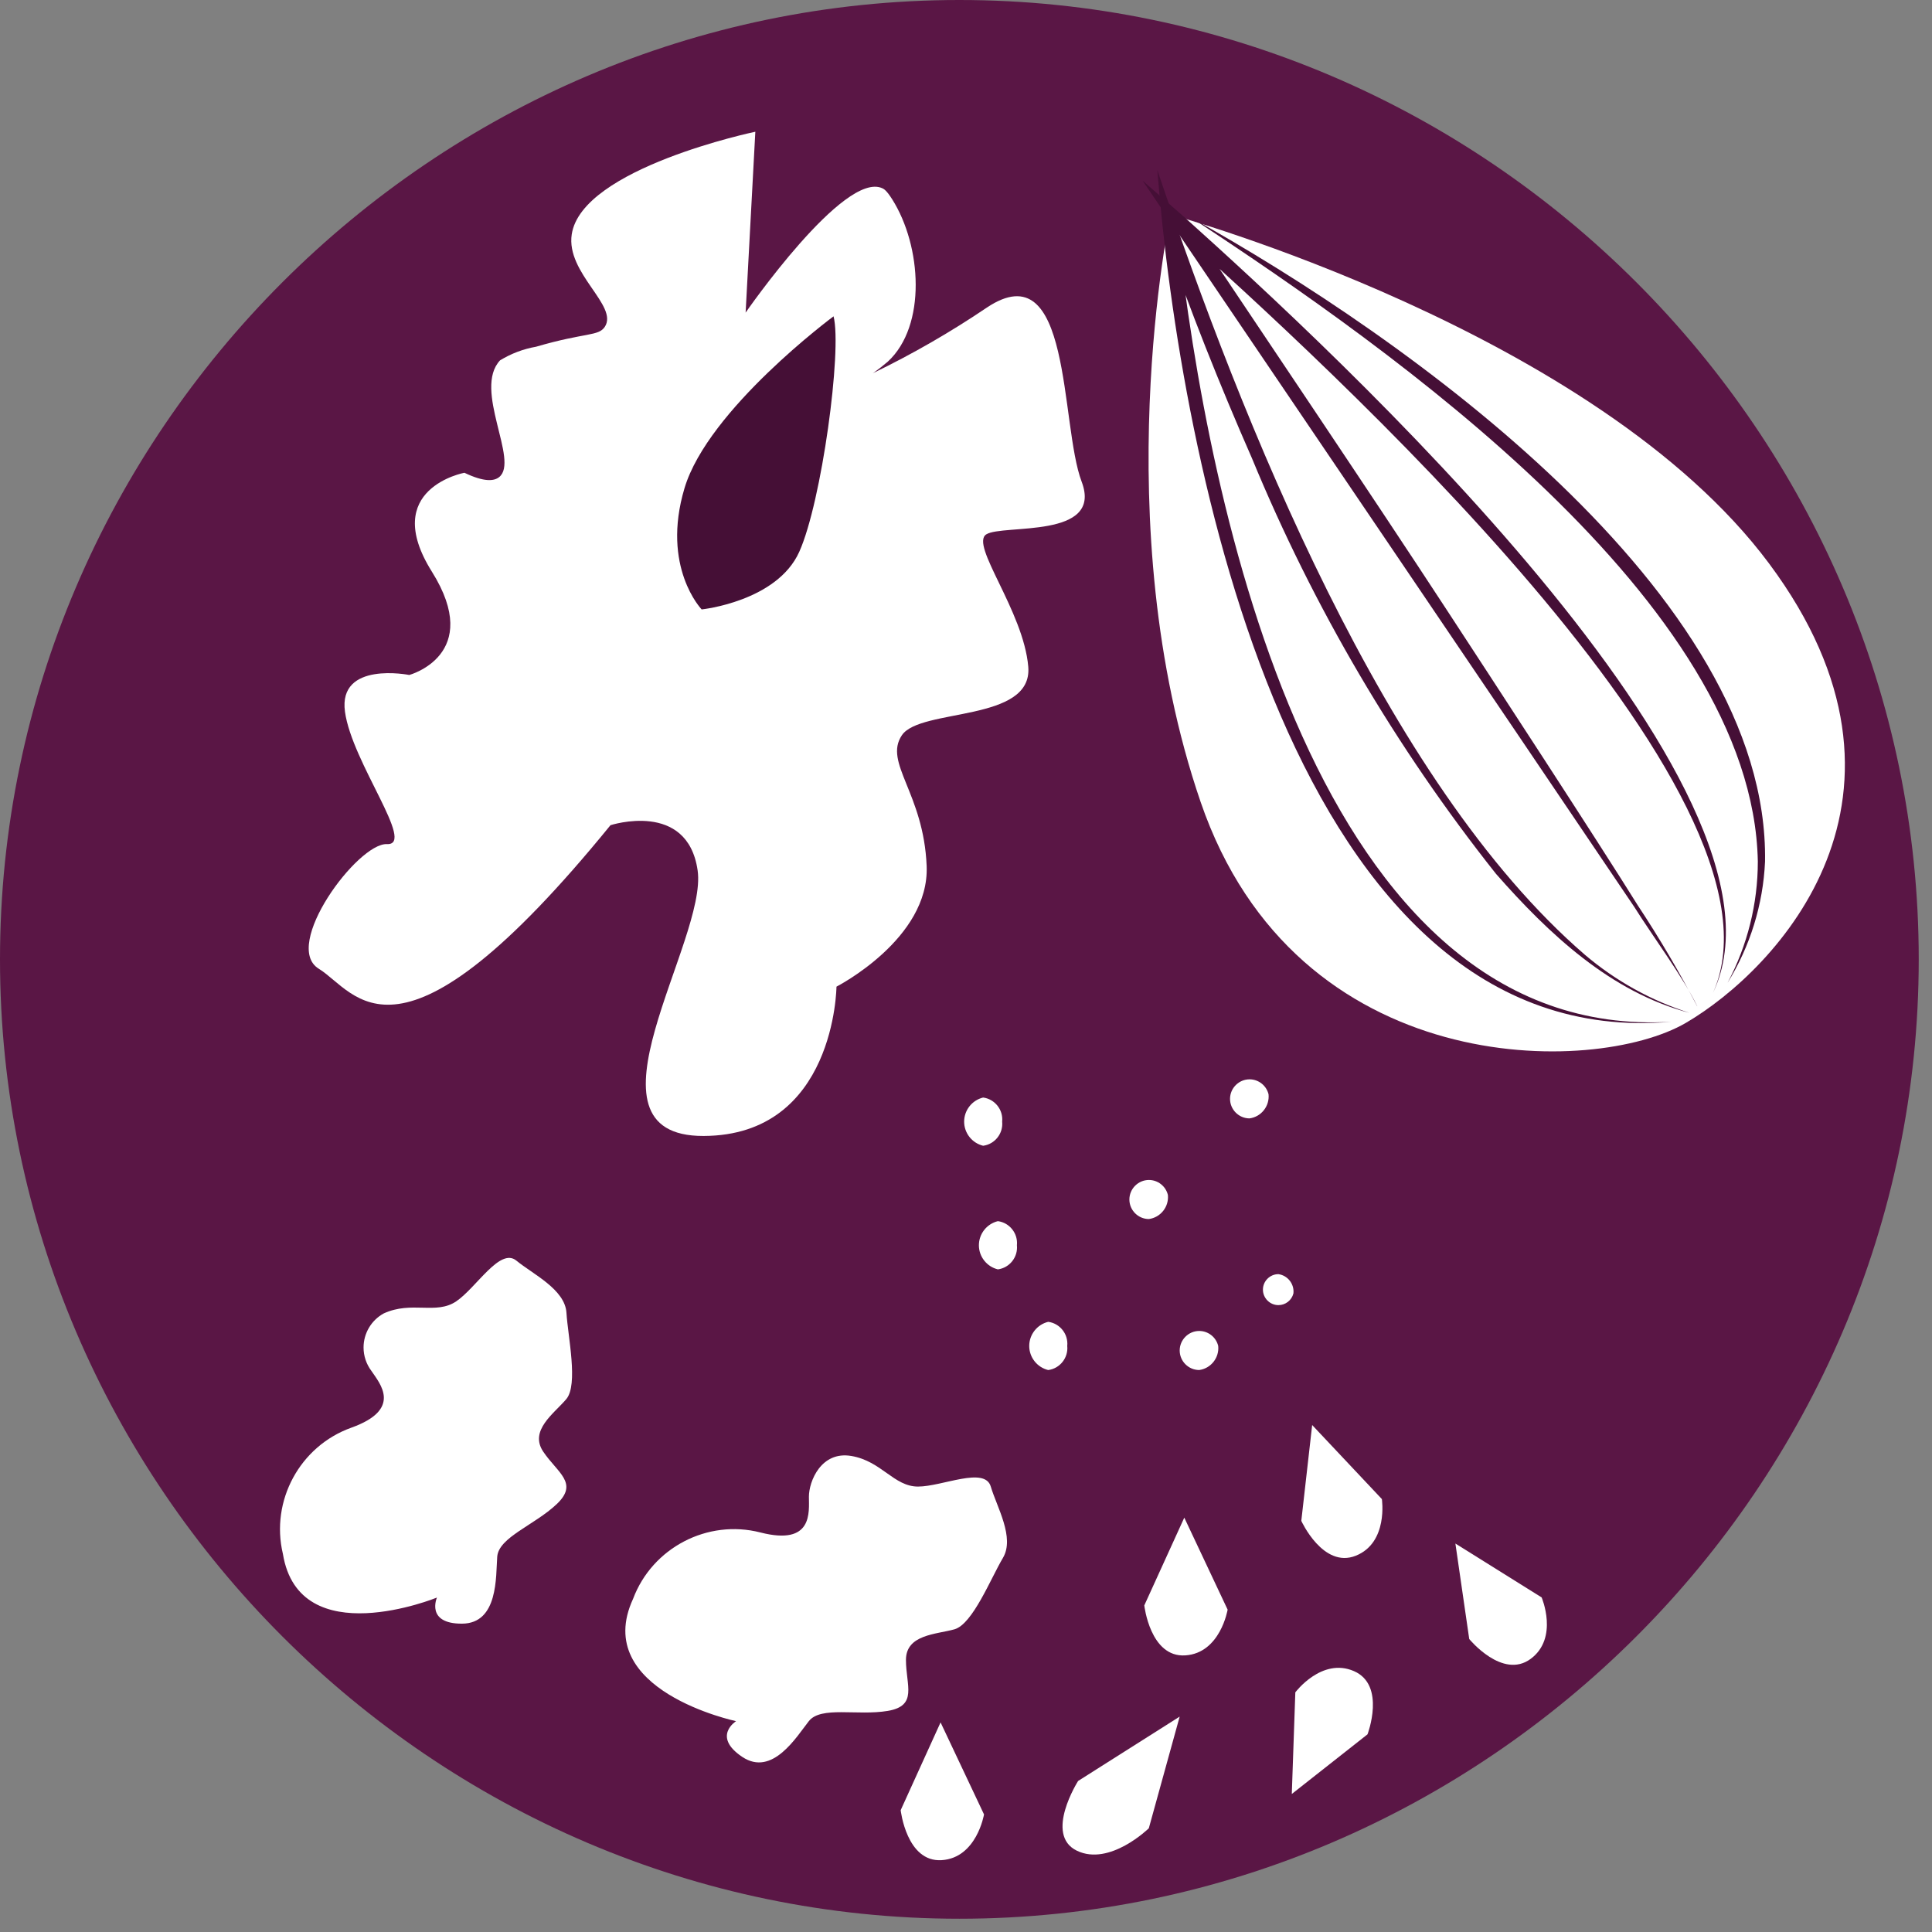 <?xml version="1.0" encoding="UTF-8" standalone="no"?> <svg xmlns="http://www.w3.org/2000/svg" xmlns:xlink="http://www.w3.org/1999/xlink" xmlns:serif="http://www.serif.com/" width="100%" height="100%" viewBox="0 0 74 74" version="1.1" xml:space="preserve" style="fill-rule:evenodd;clip-rule:evenodd;stroke-linejoin:round;stroke-miterlimit:2;"><rect x="0" y="0" width="74" height="74" fill="#808080" stroke="none"/><g id="Groupe_528-2"><clipPath id="_clip1"><rect x="-0.001" y="0" width="73.493" height="73.493"></rect></clipPath><g clip-path="url(#_clip1)"><path id="Tracé_1010" d="M73.492,36.746c-0,20.158 -16.588,36.746 -36.746,36.746c-20.158,0 -36.746,-16.588 -36.746,-36.746c-0,-20.158 16.587,-36.745 36.745,-36.746c0,0 0.001,0 0.001,0c20.158,-0 36.746,16.588 36.746,36.746" style="fill:#5a1645;fill-rule:nonzero;"></path><path id="Tracé_1011" d="M44.831,8.215c0,0 -2.51,11.81 1.155,22.5c3.665,10.69 15.106,10.5 18.589,8.462c3.483,-2.038 9.819,-8.684 3.186,-17.591c-6.633,-8.907 -22.93,-13.371 -22.93,-13.371" style="fill:#fff;fill-rule:nonzero;"></path><path id="Tracé_1012" d="M64.018,39.136c-14.528,1.273 -18.828,-21.7 -19.689,-32.619c3.223,9.549 8.7,23.431 16.382,30.058c1.173,0.997 2.533,1.751 4,2.219c-3.02,-0.79 -5.4,-3.036 -7.411,-5.324c-3.841,-4.843 -6.987,-10.2 -9.346,-15.914c-1.239,-2.826 -2.382,-5.686 -3.389,-8.61l0.538,-0.108c1.143,10.398 5.285,31.112 18.915,30.298" style="fill:#450f36;fill-rule:nonzero;"></path><path id="Tracé_1013" d="M65.006,38.537c-0.5,-1.054 -1.756,-2.754 -2.4,-3.786c-5.113,-7.58 -13.656,-20.175 -18.839,-27.829l1.631,1.426c5.549,4.983 23.945,21.895 20.212,29.683c3.419,-7.608 -15.091,-24.31 -20.576,-29.254l0.412,-0.368c2.961,4.428 7.1,10.563 9.967,14.95c1.627,2.487 5.8,8.876 7.317,11.317c0.826,1.248 1.585,2.539 2.276,3.867" style="fill:#450f36;fill-rule:nonzero;"></path><path id="Tracé_1014" d="M45.645,8.35c8.126,4.52 22.126,14.383 21.96,24.651c-0.074,1.645 -0.569,3.244 -1.436,4.643c0.761,-1.431 1.16,-3.028 1.16,-4.649c-0.194,-9.924 -14.026,-19.618 -21.684,-24.645" style="fill:#450f36;fill-rule:nonzero;"></path><path id="Tracé_1015" d="M20.533,13.28c-0.489,0.086 -0.957,0.263 -1.38,0.522c-1.047,1.12 0.752,3.853 -0.037,4.474c-0.189,0.15 -0.559,0.2 -1.328,-0.168c-0,0 -3.244,0.6 -1.247,3.786c1.997,3.186 -0.865,3.959 -0.865,3.959c-0,0 -2.731,-0.544 -2.463,1.407c0.268,1.951 2.729,5.12 1.608,5.071c-1.121,-0.049 -4.044,3.9 -2.608,4.776c1.436,0.876 2.988,4.547 11.17,-5.5c-0,0 2.949,-0.962 3.338,1.731c0.389,2.693 -4.813,10.191 0.229,10.172c5.042,-0.019 5.089,-5.719 5.089,-5.719c-0,0 3.568,-1.825 3.454,-4.622c-0.114,-2.797 -1.656,-3.95 -0.95,-5.006c0.706,-1.056 5.023,-0.484 4.842,-2.625c-0.181,-2.141 -2.246,-4.67 -1.608,-5.071c0.638,-0.401 4.491,0.191 3.653,-2.016c-0.838,-2.207 -0.36,-8.857 -3.633,-6.669c-1.392,0.941 -2.85,1.781 -4.362,2.512c0.198,-0.138 0.388,-0.286 0.571,-0.443c1.49,-1.374 1.3,-4.424 0.168,-6.216c-0.214,-0.337 -0.312,-0.393 -0.374,-0.422c-1.469,-0.692 -5.241,4.761 -5.241,4.761c0.243,-4.512 0.372,-6.928 0.372,-6.928c0,0 -6.646,1.388 -7.032,3.93c-0.226,1.49 1.8,2.735 1.266,3.543c-0.245,0.368 -0.732,0.206 -2.631,0.761" style="fill:#fff;fill-rule:nonzero;"></path><path id="Tracé_1016" d="M31.927,12.116c0,0 -4.805,3.558 -5.709,6.583c-0.904,3.025 0.657,4.643 0.657,4.643c0,0 2.882,-0.3 3.739,-2.207c0.857,-1.907 1.646,-7.726 1.313,-9.019" style="fill:#450f36;fill-rule:nonzero;"></path><path id="Tracé_1017" d="M49.479,68.713l2.9,-2.284c0,0 0.717,-1.883 -0.519,-2.421c-1.236,-0.538 -2.246,0.813 -2.246,0.813l-0.135,3.892Z" style="fill:#fff;fill-rule:nonzero;"></path><path id="Tracé_1018" d="M45.361,58.129l-1.532,3.362c0,0 0.224,2 1.569,1.914c1.345,-0.086 1.623,-1.752 1.623,-1.752l-1.66,-3.524Z" style="fill:#fff;fill-rule:nonzero;"></path><path id="Tracé_1019" d="M50.259,54.582l-0.416,3.67c0,0 0.833,1.835 2.086,1.336c1.253,-0.499 1,-2.17 1,-2.17l-2.67,-2.836Z" style="fill:#fff;fill-rule:nonzero;"></path><path id="Tracé_1020" d="M55.745,59.121l0.53,3.657c0,0 1.274,1.561 2.355,0.759c1.081,-0.802 0.418,-2.352 0.418,-2.352l-3.303,-2.064Z" style="fill:#fff;fill-rule:nonzero;"></path><path id="Tracé_1021" d="M45.184,65.75l-3.89,2.465c0,0 -1.309,2.059 -0.05,2.67c1.259,0.611 2.758,-0.858 2.758,-0.858l1.182,-4.277Z" style="fill:#fff;fill-rule:nonzero;"></path><path id="Tracé_1022" d="M36.026,65.972l-1.528,3.362c0,0 0.224,2 1.569,1.914c1.345,-0.086 1.623,-1.752 1.623,-1.752l-1.664,-3.524Z" style="fill:#fff;fill-rule:nonzero;"></path><path id="Tracé_1023" d="M28.197,65.925c0,0 -5.574,-1.172 -3.948,-4.688c0.736,-1.957 2.851,-3.059 4.876,-2.54c2.025,0.519 1.858,-0.783 1.858,-1.369c0,-0.586 0.465,-1.758 1.625,-1.561c1.16,0.197 1.627,1.172 2.554,1.172c0.927,0 2.556,-0.783 2.787,0c0.231,0.783 0.929,1.953 0.465,2.733c-0.464,0.78 -1.16,2.54 -1.858,2.735c-0.698,0.195 -1.856,0.195 -1.856,1.172c-0,0.977 0.463,1.758 -0.7,1.953c-1.163,0.195 -2.554,-0.195 -3.019,0.391c-0.465,0.586 -1.394,2.149 -2.556,1.367c-1.162,-0.782 -0.231,-1.367 -0.231,-1.367" style="fill:#fff;fill-rule:nonzero;"></path><path id="Tracé_1024" d="M16.736,61.19c0,0 -5.274,2.153 -5.9,-1.671c-0.485,-2.034 0.651,-4.13 2.619,-4.835c1.968,-0.705 1.1,-1.687 0.773,-2.172c-0.196,-0.259 -0.303,-0.575 -0.303,-0.9c0,-0.542 0.297,-1.044 0.773,-1.305c1.072,-0.49 2,0.06 2.774,-0.461c0.774,-0.521 1.677,-2.08 2.307,-1.561c0.63,0.519 1.864,1.1 1.918,2c0.054,0.9 0.461,2.753 -0.008,3.306c-0.469,0.553 -1.428,1.2 -0.881,2.012c0.547,0.812 1.369,1.2 0.517,2.007c-0.852,0.807 -2.224,1.27 -2.28,2.016c-0.056,0.746 0.048,2.56 -1.351,2.564c-1.399,0.004 -0.958,-1 -0.958,-1" style="fill:#fff;fill-rule:nonzero;"></path><path id="Tracé_1025" d="M49.541,49.541c-0.066,0.263 -0.304,0.448 -0.575,0.448c-0.325,-0 -0.593,-0.268 -0.593,-0.593c0,-0.325 0.268,-0.593 0.593,-0.593c0,-0 0.001,-0 0.001,0c0.357,0.05 0.613,0.379 0.574,0.738" style="fill:#fff;fill-rule:nonzero;"></path><path id="Tracé_1026" d="M38.385,42.961c0.046,-0.451 -0.279,-0.864 -0.729,-0.923c-0.425,0.103 -0.727,0.486 -0.727,0.924c-0,0.437 0.302,0.82 0.727,0.923c0.45,-0.059 0.775,-0.472 0.729,-0.923" style="fill:#fff;fill-rule:nonzero;"></path><path id="Tracé_1027" d="M48.588,41.914c-0.081,-0.335 -0.383,-0.573 -0.727,-0.573c-0.411,0 -0.748,0.338 -0.748,0.748c-0,0.41 0.336,0.747 0.746,0.748c0.45,-0.059 0.775,-0.472 0.729,-0.923" style="fill:#fff;fill-rule:nonzero;"></path><path id="Tracé_1028" d="M44.733,45.769c-0.081,-0.335 -0.383,-0.573 -0.727,-0.573c-0.411,0 -0.748,0.338 -0.748,0.748c-0,0.41 0.336,0.747 0.746,0.748c0.45,-0.059 0.775,-0.472 0.729,-0.923" style="fill:#fff;fill-rule:nonzero;"></path><path id="Tracé_1029" d="M38.95,47.696c0.046,-0.451 -0.279,-0.864 -0.729,-0.923c-0.425,0.103 -0.727,0.486 -0.727,0.924c-0,0.437 0.302,0.82 0.727,0.923c0.45,-0.059 0.775,-0.472 0.729,-0.923" style="fill:#fff;fill-rule:nonzero;"></path><path id="Tracé_1030" d="M40.878,51.552c0.046,-0.451 -0.279,-0.864 -0.729,-0.923c-0.425,0.103 -0.727,0.486 -0.727,0.924c-0,0.437 0.302,0.82 0.727,0.923c0.45,-0.059 0.775,-0.472 0.729,-0.923" style="fill:#fff;fill-rule:nonzero;"></path><path id="Tracé_1031" d="M46.66,51.552c-0.081,-0.335 -0.383,-0.573 -0.727,-0.573c-0.411,0 -0.748,0.338 -0.748,0.748c-0,0.41 0.336,0.747 0.746,0.748c0.45,-0.059 0.775,-0.472 0.729,-0.923" style="fill:#fff;fill-rule:nonzero;"></path></g></g></svg> 